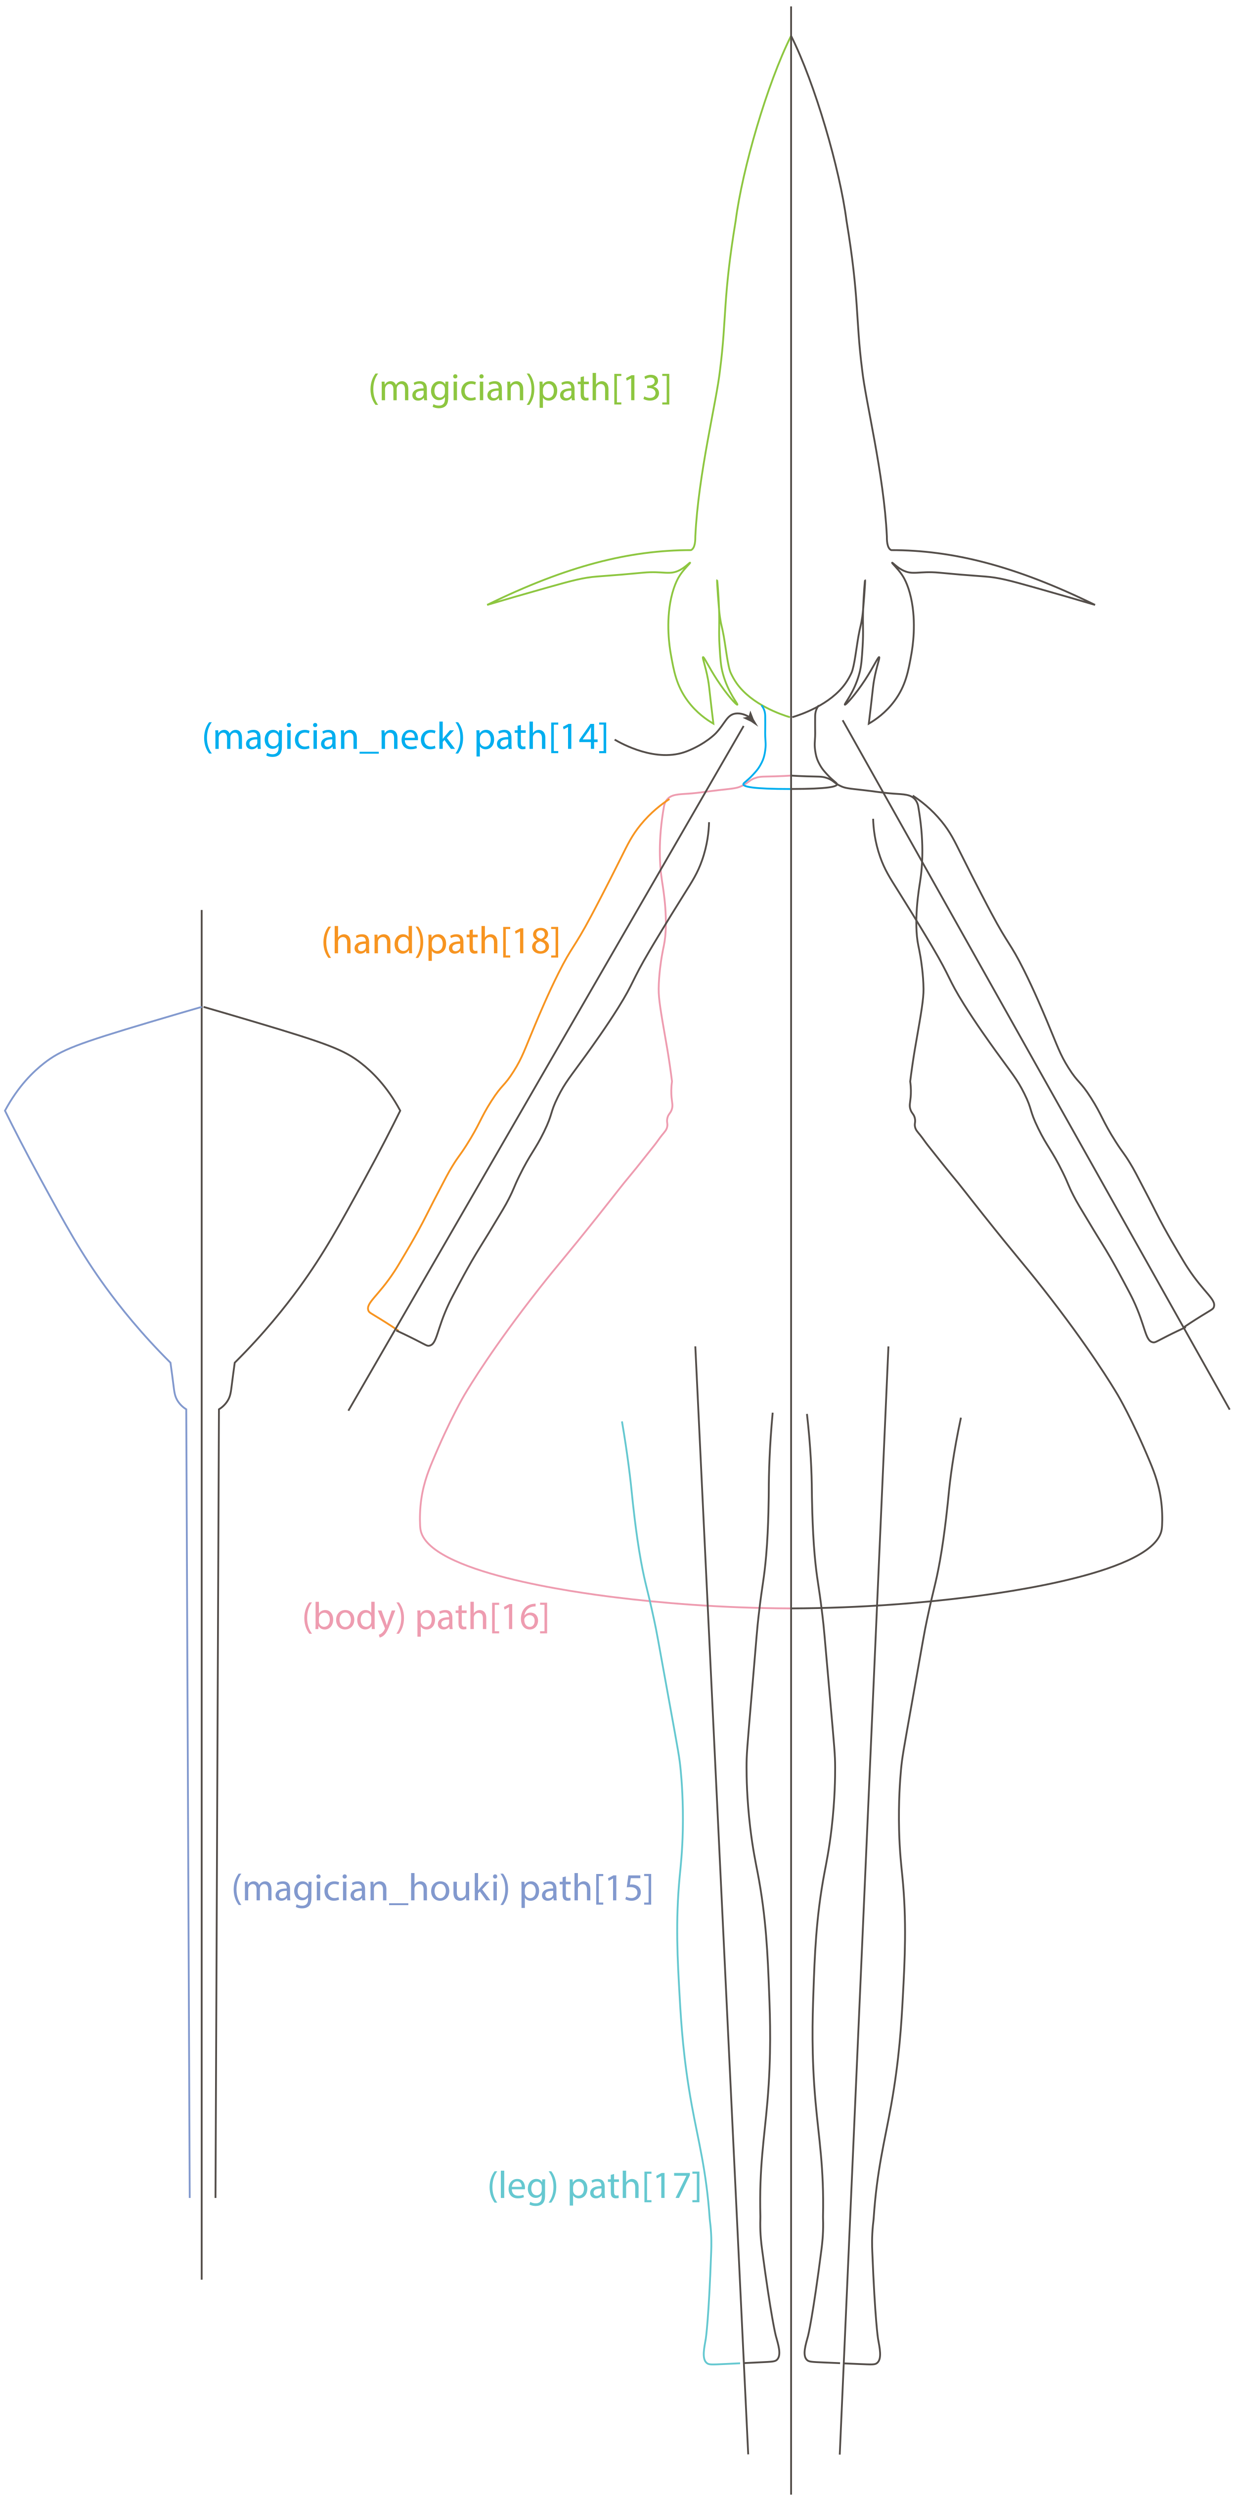 <?xml version="1.0" encoding="utf-8"?>
<!-- Generator: Adobe Illustrator 25.2.0, SVG Export Plug-In . SVG Version: 6.00 Build 0)  -->
<svg version="1.2" baseProfile="tiny" id="Layer_1" xmlns="http://www.w3.org/2000/svg" xmlns:xlink="http://www.w3.org/1999/xlink"
	 x="0px" y="0px" viewBox="0 0 675 1365" overflow="visible" xml:space="preserve">
<path fill="none" stroke="#EE9CB0" stroke-miterlimit="10" d="M431.71,423.53c-1.76,0.11-4.62,0.27-8.17,0.38
	c-6.7,0.21-8.06-0.01-10.6,0.77c-3.92,1.2-3.97,2.71-8.07,4.59c-2.36,1.08-3.84,1.26-12.22,2.17c-5.45,0.59-10.87,1.53-16.34,1.91
	c-5.84,0.41-9.63,0.36-12,3.2c-1.04,1.25-1.47,2.63-1.66,3.56c-3.32,18.64-2.48,32.37-1.02,41.62c0.57,3.57,3.63,21.7,0.89,34.76
	c-0.17,0.79-0.64,2.93-1.15,5.97c-0.28,1.67-1.58,9.69-1.66,17.62c-0.05,5.4,1.24,12.84,3.83,27.7c0.5,2.88,1.27,7.13,2.17,13.28
	c0.59,4.02,1.01,7.31,1.28,9.45c-0.52,3.62-0.43,6.53-0.26,8.55c0.29,3.26,0.86,4.56,0.13,6.77c-0.77,2.31-1.92,2.45-2.43,4.85
	c-0.48,2.29,0.42,2.86-0.15,4.95c-0.41,1.49-1.13,2.2-2.79,4.24c-1.48,1.82-2.74,3.8-4.21,5.62c-4.31,5.35-8.49,10.81-12.89,16.09
	c-5.78,6.93-6.86,8.58-17.49,21.96c-18.52,23.3-21.63,26.32-32.55,40.21c-24.98,31.79-37.81,53.07-40.72,57.96
	c0,0-7.82,13.11-17.62,36.64c-2.39,5.73-5.45,13.54-6.38,24.13c-0.46,5.27-0.33,10.47,0,12.64c3.63,23.6,85.93,34.57,106.09,37.06
	c24.1,2.98,56.9,5.93,96.32,6.09"/>
<path fill="none" stroke="#8DC640" stroke-miterlimit="10" d="M432.03,19.57c-13.05,26-26.65,72.88-30.25,100.89
	c-7.01,42.29-4.95,53.13-8.51,81.14c-1.92,17.81-11.93,57.11-13.54,91.28c0,1.51,0.06,6.41-2.36,7.51
	c-33.42,0.01-67.42,8.42-111.33,29.92c8.54-2.52,19.83-5.8,33.38-9.62c13.45-3.79,19.14-5.29,26.57-5.88
	c1.86-0.15,6.25-0.48,13.56-1.05c0,0,0,0,0.01,0c6.31-0.58,10.52-0.95,11.57-1.05c11.24-1.05,14.55,1.62,20.31-1.52
	c3.09-1.68,5.23-4.13,5.42-3.92c0.22,0.24-2.86,2.92-5.35,6.55c-0.7,1.02-3.25,4.88-4.97,12.66c-3.02,13.63-0.83,27.11-0.23,30.51
	c1.66,9.36,3.09,17.44,9.27,25.77c4.78,6.45,10.36,10.28,14.01,12.39c-0.26-2.08-0.66-5.38-1.13-9.45
	c-1.22-10.49-1.22-11.48-1.81-14.69c-1.43-7.76-3.26-11.96-2.71-12.2c0.56-0.24,3.12,5.45,7.68,12.43
	c5.21,7.97,10.58,13.9,11.07,13.56c0.5-0.35-5.07-6.46-7.91-16.95c-1.16-4.28-1.38-7.83-1.81-14.92
	c-0.55-8.98,0.08-10.64-0.31-21.06c-0.27-7.31-0.91-15.11-1.04-15.1c-0.19,0.01,0.89,15.81,1.52,19.97
	c0.83,5.53,0.95,4.28,2.08,10.49c1.13,6.23,2.25,16.85,3.89,20.31c0.8,1.69,1.78,3.58,3.22,5.62c8.32,11.71,24.5,17.12,29.05,18.47"
	/>
<path fill="none" stroke="#00AEEF" stroke-miterlimit="10" d="M415.87,385.14c0.4,0.5,0.94,1.28,1.36,2.32
	c0.67,1.66,0.67,3.07,0.67,4.45c0,0.92,0.04,4.84,0,6.15c-0.19,6.59,0.61,7.24,0,11.71c-0.34,2.51-0.83,4.02-1.19,4.96
	c-0.18,0.48-0.94,2.43-2.52,4.74c-0.44,0.64-1.1,1.54-3.04,3.63c-3.35,3.61-5.27,4.39-5.19,5.19c0.13,1.28,5.07,2.54,25.78,2.55"/>
<path fill="none" stroke="#544E4A" stroke-miterlimit="10" d="M447.19,385.14c-0.4,0.5-0.94,1.28-1.36,2.32
	c-0.67,1.66-0.67,3.07-0.67,4.45c0,0.92-0.04,4.84,0,6.15c0.19,6.59-0.61,7.24,0,11.71c0.34,2.51,0.83,4.02,1.19,4.96
	c0.18,0.48,0.94,2.43,2.52,4.74c0.44,0.64,1.1,1.54,3.04,3.63c3.33,3.59,5.27,4.38,5.19,5.19c-0.13,1.26-4.86,2.51-24.83,2.53"/>
<path fill="none" stroke="#544E4A" stroke-miterlimit="10" d="M432.35,423.53c1.76,0.11,4.62,0.27,8.17,0.38
	c6.7,0.21,8.06-0.01,10.6,0.77c3.92,1.2,3.97,2.71,8.07,4.59c2.36,1.08,3.84,1.26,12.22,2.17c5.45,0.59,10.87,1.53,16.34,1.91
	c5.84,0.41,9.63,0.36,12,3.2c1.04,1.25,1.47,2.63,1.66,3.56c3.32,18.64,2.48,32.37,1.02,41.62c-0.57,3.57-3.63,21.7-0.89,34.76
	c0.17,0.79,0.64,2.93,1.15,5.97c0.28,1.67,1.58,9.69,1.66,17.62c0.05,5.4-1.24,12.84-3.83,27.7c-0.5,2.88-1.27,7.13-2.17,13.28
	c-0.59,4.02-1.01,7.31-1.28,9.45c0.52,3.62,0.43,6.53,0.26,8.55c-0.29,3.26-0.86,4.56-0.13,6.77c0.77,2.31,1.92,2.45,2.43,4.85
	c0.48,2.29-0.42,2.86,0.15,4.95c0.41,1.49,1.13,2.2,2.79,4.24c1.48,1.82,2.74,3.8,4.21,5.62c4.31,5.35,8.49,10.81,12.89,16.09
	c5.78,6.93,6.86,8.58,17.49,21.96c18.52,23.3,21.63,26.32,32.55,40.21c24.98,31.79,37.81,53.07,40.72,57.96
	c0,0,7.82,13.11,17.62,36.64c2.39,5.73,5.45,13.54,6.38,24.13c0.46,5.27,0.33,10.47,0,12.64c-3.63,23.6-85.93,34.57-106.09,37.06
	c-24.1,2.98-56.9,5.93-96.32,6.09"/>
<path fill="none" stroke="#544E4A" stroke-miterlimit="10" d="M432.03,19.57c13.05,26,26.65,72.88,30.25,100.89
	c7.01,42.29,4.95,53.13,8.51,81.14c1.92,17.81,11.93,57.11,13.54,91.28c0,1.51-0.06,6.41,2.36,7.51
	c33.42,0.01,67.42,8.42,111.33,29.92c-8.54-2.52-19.83-5.8-33.38-9.62c-13.45-3.79-19.14-5.29-26.57-5.88
	c-1.86-0.15-6.25-0.48-13.56-1.05c0,0,0,0-0.01,0c-6.31-0.58-10.52-0.95-11.57-1.05c-11.24-1.05-14.55,1.62-20.31-1.52
	c-3.09-1.68-5.23-4.13-5.42-3.92c-0.22,0.24,2.86,2.92,5.35,6.55c0.7,1.02,3.25,4.88,4.97,12.66c3.02,13.63,0.83,27.11,0.23,30.51
	c-1.66,9.36-3.09,17.44-9.27,25.77c-4.78,6.45-10.36,10.28-14.01,12.39c0.26-2.08,0.66-5.38,1.13-9.45
	c1.22-10.49,1.22-11.48,1.81-14.69c1.43-7.76,3.26-11.96,2.71-12.2c-0.56-0.24-3.12,5.45-7.68,12.43
	c-5.21,7.97-10.58,13.9-11.07,13.56c-0.5-0.35,5.07-6.46,7.91-16.95c1.16-4.28,1.37-7.83,1.81-14.92
	c0.55-8.98-0.08-10.64,0.31-21.06c0.27-7.31,0.91-15.11,1.04-15.1c0.19,0.01-0.89,15.81-1.52,19.97c-0.83,5.53-0.95,4.28-2.08,10.49
	c-1.13,6.23-2.25,16.85-3.89,20.31c-0.8,1.69-1.78,3.58-3.22,5.62c-8.32,11.71-24.5,17.12-29.05,18.47"/>
<line fill="none" stroke="#544E4A" stroke-miterlimit="10" x1="432.03" y1="3.5" x2="432.03" y2="1362.2"/>
<line fill="none" stroke="#544E4A" stroke-miterlimit="10" x1="110.14" y1="1244.82" x2="110.14" y2="496.89"/>
<line fill="none" stroke="#544E4A" stroke-miterlimit="10" x1="379.72" y1="735.17" x2="408.61" y2="1340.2"/>
<path fill="none" stroke="#F79420" stroke-miterlimit="10" d="M365.6,436.3c-4.22,2.75-10.17,7.25-15.77,14.11
	c-4.68,5.73-6.94,10.44-10.7,18c-8.12,16.32-14.75,28.87-16.33,31.83c-9.63,18.09-10.38,16.29-17.85,31.22
	c-5.53,11.05-10.34,22.45-12.81,28.33c-5.67,13.46-6.85,17.62-11.6,25.16c-5.39,8.56-6.11,6.76-12.27,16.39
	c-6.01,9.4-6.2,12.48-13.55,24.01c-4.04,6.33-4.14,5.65-7.77,11.58c-2.27,3.71-3.18,5.53-10.22,19.05
	c-2.73,5.25-4.91,9.86-8.17,15.81c-3.06,5.59-5.86,10.34-7.33,12.82c-2.94,4.98-4.41,7.47-5.86,9.67
	c-8.86,13.52-15.71,17.22-14.19,21.35c0.42,1.14,1.09,1.26,6.89,4.85c4.11,2.54,7.41,4.73,9.62,6.22"/>
<path fill="none" stroke="#544E4A" stroke-miterlimit="10" d="M387.23,448.95c-0.15,5.04-0.89,12.46-3.83,20.82
	c-2.45,6.97-5.29,11.36-9.79,18.51c-9.7,15.44-16.96,27.63-18.66,30.52c-10.42,17.64-8.5,17.35-17.35,31.5
	c-6.55,10.48-13.78,20.52-17.5,25.7c-8.53,11.85-11.47,15.02-15.43,23.01c-4.5,9.06-2.58,8.74-7.6,19.02
	c-4.89,10.03-7.42,11.79-13.44,24.07c-3.3,6.75-2.67,6.47-5.84,12.66c-1.98,3.87-3.06,5.59-10.94,18.65
	c-3.06,5.07-5.85,9.33-9.24,15.21c-3.18,5.53-5.77,10.39-7.13,12.94c-2.72,5.11-4.08,7.66-5.21,10.04
	c-6.93,14.61-6.51,22.38-10.83,23.23c-1.19,0.23-1.65-0.27-7.73-3.36c-4.31-2.18-7.9-3.86-10.32-4.97"/>
<line fill="none" stroke="#544E4A" stroke-miterlimit="10" x1="406.12" y1="396.42" x2="190.25" y2="770.32"/>
<path fill="none" stroke="#544E4A" stroke-miterlimit="10" d="M498.46,434.44c4.22,2.75,10.17,7.25,15.77,14.11
	c4.68,5.73,6.94,10.44,10.7,18c8.12,16.32,14.75,28.87,16.33,31.83c9.63,18.09,10.38,16.29,17.85,31.22
	c5.53,11.05,10.34,22.45,12.81,28.33c5.67,13.46,6.85,17.62,11.6,25.16c5.39,8.56,6.11,6.76,12.27,16.39
	c6.01,9.4,6.2,12.48,13.55,24.01c4.04,6.33,4.14,5.65,7.77,11.58c2.27,3.71,3.18,5.53,10.22,19.05c2.73,5.25,4.91,9.86,8.17,15.81
	c3.06,5.59,5.86,10.34,7.33,12.82c2.94,4.98,4.41,7.47,5.86,9.67c8.86,13.52,15.71,17.22,14.19,21.35
	c-0.42,1.14-1.09,1.26-6.89,4.85c-4.11,2.54-7.41,4.73-9.62,6.22"/>
<path fill="none" stroke="#544E4A" stroke-miterlimit="10" d="M476.83,447.09c0.15,5.04,0.89,12.46,3.83,20.82
	c2.45,6.97,5.29,11.36,9.79,18.51c9.7,15.44,16.96,27.63,18.66,30.52c10.42,17.64,8.5,17.35,17.35,31.5
	c6.55,10.48,13.78,20.52,17.5,25.7c8.53,11.85,11.47,15.02,15.43,23.01c4.5,9.06,2.58,8.74,7.6,19.02
	c4.89,10.03,7.42,11.79,13.44,24.07c3.3,6.75,2.67,6.47,5.84,12.66c1.98,3.87,3.06,5.59,10.94,18.65c3.06,5.07,5.85,9.33,9.24,15.21
	c3.18,5.53,5.77,10.39,7.13,12.94c2.72,5.11,4.08,7.66,5.21,10.04c6.93,14.61,6.51,22.38,10.83,23.23c1.19,0.23,1.65-0.27,7.73-3.36
	c4.31-2.18,7.9-3.86,10.32-4.97"/>
<line fill="none" stroke="#544E4A" stroke-miterlimit="10" x1="460.19" y1="393.28" x2="671.56" y2="769.73"/>
<path fill="none" stroke="#544E4A" stroke-miterlimit="10" d="M111.14,549.81c7.27,2.1,16.75,4.87,27.83,8.17
	c40.23,11.98,49.04,15.35,58.28,22.6c5.71,4.47,14.05,12.37,21.32,25.91c-4.57,9.23-11.16,22.21-19.53,37.53
	c-13.51,24.74-22.16,40.57-35.49,58.91c-7.85,10.79-19.4,25.32-35.36,41.18c-0.72,5.12-1.23,9.06-1.53,11.49
	c-0.57,4.57-0.8,6.77-2.34,9.27c-1.46,2.37-3.38,3.84-4.75,4.7c-0.63,143.54-1.26,287.08-1.89,430.62"/>
<path fill="none" stroke="#8299CE" stroke-miterlimit="10" d="M103.61,1200.19c-0.63-143.54-1.26-287.08-1.89-430.62
	c-1.37-0.86-3.29-2.33-4.75-4.7c-1.54-2.5-1.77-4.71-2.34-9.27c-0.3-2.43-0.81-6.37-1.53-11.49
	c-15.96-15.86-27.51-30.39-35.36-41.18c-13.33-18.34-21.98-34.16-35.49-58.91c-8.37-15.32-14.96-28.3-19.53-37.53
	c7.27-13.55,15.61-21.44,21.32-25.91c9.24-7.25,18.05-10.61,58.28-22.6c11.08-3.3,20.55-6.07,27.83-8.17"/>
<path fill="none" stroke="#65C8D0" stroke-miterlimit="10" d="M339.67,776.15c3.06,18.01,4.7,31.97,5.64,41.64
	c0,0,1.9,19.34,4.75,34.76c2.49,13.49,3.39,14.4,7.19,32.14c1.53,7.13,1.64,8.19,8.1,43.76c5.19,28.57,5.73,31.25,6.39,38.25
	c0.47,4.93,1.49,17.11,1.14,32.86c-0.26,11.69-1.18,19.82-1.67,24.86c-2.38,24.85-1.19,45.77-0.02,66.24
	c0.79,13.83,1.99,33.66,6.61,58.99c3.64,19.98,7.91,35.09,9.8,61.99c0.06,0.88,0.22,1.84,0.39,3.46c0.65,6.38,0.51,11.44,0.41,14.17
	c-1.34,37.41-2.95,47.75-2.95,47.75c-0.8,4.76-2.36,11.12,0.64,13.39c1.15,0.87,2.47,0.8,9.83,0.45c3.87-0.19,7.02-0.34,8.27-0.4"/>
<path fill="none" stroke="#544E4A" stroke-miterlimit="10" d="M421.97,771.39c-1.72,18.72-2.11,33.02-2.13,42.85
	c0,0-0.05,19.43-1.42,35.06c-1.2,13.66-2,14.66-4.1,32.68c-0.84,7.24-0.86,8.31-3.9,44.33c-2.44,28.93-2.72,31.65-2.72,38.68
	c0,4.95,0.15,17.18,1.99,32.82c1.37,11.62,3.07,19.62,4.03,24.59c4.74,24.51,5.54,45.45,6.33,65.94
	c0.53,13.84,1.23,33.69-0.96,59.35c-1.72,20.24-4.53,35.68-3.84,62.64c0.02,0.88-0.05,1.85-0.06,3.48
	c-0.04,6.42,0.58,11.43,0.94,14.14c4.9,37.11,7.49,47.25,7.49,47.25c1.25,4.66,3.41,10.84,0.64,13.39
	c-1.07,0.98-2.38,1.03-9.75,1.38c-4.08,0.19-7.24,0.35-8.27,0.4"/>
<line fill="none" stroke="#544E4A" stroke-miterlimit="10" x1="485.19" y1="735.21" x2="458.6" y2="1340.34"/>
<path fill="none" stroke="#544E4A" stroke-miterlimit="10" d="M440.69,772.07c2.09,18.38,2.61,32.52,2.68,42.27
	c0,0,0.16,19.81,1.55,35.05c1.25,13.66,2.06,14.65,4.22,32.67c0.87,7.24,0.89,8.31,4.07,44.31c2.55,28.92,2.84,31.64,2.87,38.67
	c0.02,4.95-0.08,17.18-1.87,32.83c-1.33,11.62-2.99,19.63-3.93,24.6c-4.65,24.53-5.37,45.47-6.08,65.96
	c-0.48,13.85-1.1,33.7,1.18,59.35c1.8,20.23,4.66,35.66,4.08,62.62c-0.02,0.88,0.06,1.85,0.07,3.48c0.06,6.42-0.54,11.44-0.88,14.15
	c-4.76,37.13-7.31,47.28-7.31,47.28c-1.24,4.66-3.36,10.86-0.59,13.39c1.07,0.98,2.38,1.03,9.75,1.35c3.88,0.17,7.03,0.31,8.28,0.36
	"/>
<path fill="none" stroke="#544E4A" stroke-miterlimit="10" d="M524.78,774.11c-4.09,19.09-5.94,33.57-6.87,43.5
	c0,0-1.82,19.32-4.62,34.78c-2.44,13.5-3.33,14.41-7.07,32.17c-1.5,7.14-1.61,8.2-7.94,43.79c-5.08,28.59-5.61,31.27-6.25,38.27
	c-0.45,4.93-1.42,17.12-1.02,32.87c0.3,11.69,1.26,19.82,1.76,24.85c2.48,24.84,1.36,45.77,0.27,66.24
	c-0.74,13.83-1.86,33.66-6.38,59.02c-3.57,19.99-7.77,35.12-9.56,62.02c-0.06,0.88-0.22,1.84-0.38,3.46
	c-0.63,6.39-0.47,11.44-0.36,14.17c1.48,37.4,3.13,47.74,3.13,47.74c0.82,4.75,2.4,11.11-0.59,13.39c-1.15,0.88-2.46,0.81-9.83,0.49
	c-4.03-0.18-7.18-0.32-8.28-0.36"/>
<g>
	<path fill="#8DC640" d="M206.52,203.97c-1.53,2.06-2.65,4.79-2.65,8.59c0,3.74,1.15,6.42,2.65,8.52h-1.45
		c-1.32-1.74-2.75-4.43-2.75-8.52c0.02-4.14,1.43-6.82,2.75-8.59H206.52z"/>
	<path fill="#8DC640" d="M208.48,211.13c0-1.05-0.02-1.91-0.08-2.75h1.62l0.08,1.64h0.06c0.57-0.97,1.51-1.87,3.19-1.87
		c1.39,0,2.44,0.84,2.88,2.04h0.04c0.31-0.57,0.71-1.01,1.13-1.32c0.61-0.46,1.28-0.71,2.25-0.71c1.34,0,3.34,0.88,3.34,4.41v5.98
		h-1.81v-5.75c0-1.95-0.71-3.13-2.2-3.13c-1.05,0-1.87,0.78-2.18,1.68c-0.08,0.25-0.15,0.59-0.15,0.92v6.28h-1.81v-6.09
		c0-1.62-0.71-2.79-2.12-2.79c-1.15,0-1.99,0.92-2.29,1.85c-0.1,0.27-0.15,0.59-0.15,0.9v6.13h-1.81V211.13z"/>
	<path fill="#8DC640" d="M231.62,218.54l-0.15-1.28h-0.06c-0.57,0.8-1.66,1.51-3.11,1.51c-2.06,0-3.11-1.45-3.11-2.92
		c0-2.46,2.18-3.8,6.11-3.78v-0.21c0-0.84-0.23-2.35-2.31-2.35c-0.95,0-1.93,0.29-2.65,0.76l-0.42-1.22c0.84-0.55,2.06-0.9,3.34-0.9
		c3.11,0,3.86,2.12,3.86,4.16v3.8c0,0.88,0.04,1.74,0.17,2.44H231.62z M231.34,213.35c-2.02-0.04-4.3,0.31-4.3,2.29
		c0,1.2,0.8,1.76,1.74,1.76c1.32,0,2.16-0.84,2.46-1.7c0.06-0.19,0.11-0.4,0.11-0.59V213.35z"/>
	<path fill="#8DC640" d="M244.87,208.38c-0.04,0.73-0.08,1.55-0.08,2.79v5.9c0,2.33-0.46,3.76-1.45,4.64
		c-0.99,0.92-2.41,1.22-3.7,1.22c-1.22,0-2.56-0.29-3.38-0.84l0.46-1.41c0.67,0.42,1.72,0.8,2.98,0.8c1.89,0,3.28-0.99,3.28-3.55
		v-1.13h-0.04c-0.57,0.94-1.66,1.7-3.23,1.7c-2.52,0-4.33-2.14-4.33-4.96c0-3.44,2.25-5.4,4.58-5.4c1.76,0,2.73,0.92,3.17,1.76h0.04
		l0.08-1.53H244.87z M242.96,212.39c0-0.31-0.02-0.59-0.11-0.84c-0.34-1.07-1.24-1.95-2.58-1.95c-1.76,0-3.02,1.49-3.02,3.84
		c0,1.99,1.01,3.65,3,3.65c1.13,0,2.16-0.71,2.56-1.89c0.1-0.31,0.15-0.67,0.15-0.99V212.39z"/>
	<path fill="#8DC640" d="M249.78,205.52c0.02,0.63-0.44,1.13-1.18,1.13c-0.65,0-1.11-0.5-1.11-1.13c0-0.65,0.48-1.15,1.16-1.15
		C249.34,204.37,249.78,204.87,249.78,205.52z M247.72,218.54v-10.16h1.85v10.16H247.72z"/>
	<path fill="#8DC640" d="M259.88,218.16c-0.48,0.25-1.55,0.59-2.92,0.59c-3.06,0-5.06-2.08-5.06-5.19c0-3.13,2.14-5.4,5.46-5.4
		c1.09,0,2.06,0.27,2.56,0.52l-0.42,1.43c-0.44-0.25-1.13-0.48-2.14-0.48c-2.33,0-3.59,1.72-3.59,3.84c0,2.35,1.51,3.8,3.53,3.8
		c1.05,0,1.74-0.27,2.27-0.5L259.88,218.16z"/>
	<path fill="#8DC640" d="M264.1,205.52c0.02,0.63-0.44,1.13-1.18,1.13c-0.65,0-1.11-0.5-1.11-1.13c0-0.65,0.48-1.15,1.16-1.15
		C263.66,204.37,264.1,204.87,264.1,205.52z M262.05,218.54v-10.16h1.85v10.16H262.05z"/>
	<path fill="#8DC640" d="M272.59,218.54l-0.15-1.28h-0.06c-0.57,0.8-1.66,1.51-3.11,1.51c-2.06,0-3.11-1.45-3.11-2.92
		c0-2.46,2.18-3.8,6.11-3.78v-0.21c0-0.84-0.23-2.35-2.31-2.35c-0.95,0-1.93,0.29-2.65,0.76l-0.42-1.22c0.84-0.55,2.06-0.9,3.34-0.9
		c3.11,0,3.86,2.12,3.86,4.16v3.8c0,0.88,0.04,1.74,0.17,2.44H272.59z M272.31,213.35c-2.02-0.04-4.3,0.31-4.3,2.29
		c0,1.2,0.8,1.76,1.74,1.76c1.32,0,2.16-0.84,2.46-1.7c0.06-0.19,0.11-0.4,0.11-0.59V213.35z"/>
	<path fill="#8DC640" d="M277.08,211.13c0-1.05-0.02-1.91-0.08-2.75h1.64l0.11,1.68h0.04c0.5-0.97,1.68-1.91,3.36-1.91
		c1.41,0,3.59,0.84,3.59,4.33v6.07h-1.85v-5.86c0-1.64-0.61-3-2.35-3c-1.22,0-2.16,0.86-2.48,1.89c-0.08,0.23-0.12,0.55-0.12,0.86
		v6.11h-1.85V211.13z"/>
	<path fill="#8DC640" d="M287.62,221.08c1.49-2.08,2.65-4.81,2.65-8.59c0-3.76-1.13-6.45-2.65-8.52h1.43
		c1.34,1.72,2.75,4.41,2.75,8.55c0,4.12-1.41,6.78-2.75,8.57H287.62z"/>
	<path fill="#8DC640" d="M294.7,211.69c0-1.3-0.04-2.35-0.08-3.32h1.66l0.08,1.74h0.04c0.76-1.24,1.95-1.97,3.61-1.97
		c2.46,0,4.3,2.08,4.3,5.17c0,3.65-2.22,5.46-4.62,5.46c-1.34,0-2.52-0.59-3.13-1.6h-0.04v5.52h-1.83V211.69z M296.53,214.4
		c0,0.27,0.04,0.52,0.08,0.76c0.34,1.28,1.45,2.16,2.77,2.16c1.95,0,3.09-1.6,3.09-3.93c0-2.04-1.07-3.78-3.02-3.78
		c-1.26,0-2.44,0.9-2.79,2.29c-0.06,0.23-0.13,0.5-0.13,0.76V214.4z"/>
	<path fill="#8DC640" d="M312.28,218.54l-0.15-1.28h-0.06c-0.57,0.8-1.66,1.51-3.11,1.51c-2.06,0-3.11-1.45-3.11-2.92
		c0-2.46,2.18-3.8,6.11-3.78v-0.21c0-0.84-0.23-2.35-2.31-2.35c-0.95,0-1.93,0.29-2.65,0.76l-0.42-1.22c0.84-0.55,2.06-0.9,3.34-0.9
		c3.11,0,3.86,2.12,3.86,4.16v3.8c0,0.88,0.04,1.74,0.17,2.44H312.28z M312,213.35c-2.02-0.04-4.3,0.31-4.3,2.29
		c0,1.2,0.8,1.76,1.74,1.76c1.32,0,2.16-0.84,2.46-1.7c0.06-0.19,0.11-0.4,0.11-0.59V213.35z"/>
	<path fill="#8DC640" d="M318.91,205.46v2.92h2.65v1.41h-2.65v5.48c0,1.26,0.36,1.97,1.39,1.97c0.48,0,0.84-0.06,1.07-0.13
		l0.08,1.39c-0.36,0.15-0.92,0.25-1.64,0.25c-0.86,0-1.55-0.27-2-0.78c-0.52-0.55-0.71-1.45-0.71-2.65v-5.54h-1.58v-1.41h1.58v-2.44
		L318.91,205.46z"/>
	<path fill="#8DC640" d="M323.64,203.63h1.85v6.34h0.04c0.29-0.52,0.76-0.99,1.32-1.3c0.55-0.31,1.2-0.52,1.89-0.52
		c1.37,0,3.55,0.84,3.55,4.35v6.05h-1.85v-5.84c0-1.64-0.61-3.02-2.35-3.02c-1.2,0-2.14,0.84-2.48,1.85
		c-0.1,0.25-0.12,0.52-0.12,0.88v6.13h-1.85V203.63z"/>
	<path fill="#8DC640" d="M335.48,220.89v-16.73h3.84v1.15h-2.41v14.42h2.41v1.15H335.48z"/>
	<path fill="#8DC640" d="M344.68,206.61h-0.04l-2.37,1.28l-0.36-1.41l2.98-1.6h1.58v13.65h-1.79V206.61z"/>
	<path fill="#8DC640" d="M351.88,216.42c0.53,0.34,1.74,0.86,3.02,0.86c2.37,0,3.11-1.51,3.09-2.65c-0.02-1.91-1.74-2.73-3.53-2.73
		h-1.03v-1.39h1.03c1.34,0,3.04-0.69,3.04-2.31c0-1.09-0.69-2.06-2.39-2.06c-1.09,0-2.14,0.48-2.73,0.9l-0.48-1.34
		c0.71-0.52,2.1-1.05,3.57-1.05c2.69,0,3.91,1.6,3.91,3.25c0,1.41-0.84,2.6-2.52,3.21v0.04c1.68,0.34,3.04,1.6,3.04,3.51
		c0,2.18-1.7,4.09-4.98,4.09c-1.53,0-2.88-0.48-3.55-0.92L351.88,216.42z"/>
	<path fill="#8DC640" d="M365.51,204.14v16.75h-3.84v-1.15h2.42v-14.45h-2.42v-1.15H365.51z"/>
</g>
<g>
	<path fill="#F79420" d="M180.83,505.96c-1.53,2.06-2.65,4.79-2.65,8.59c0,3.74,1.15,6.42,2.65,8.52h-1.45
		c-1.32-1.74-2.75-4.43-2.75-8.52c0.02-4.14,1.43-6.82,2.75-8.59H180.83z"/>
	<path fill="#F79420" d="M182.78,505.63h1.85v6.34h0.04c0.29-0.52,0.76-0.99,1.32-1.3c0.55-0.31,1.2-0.52,1.89-0.52
		c1.36,0,3.55,0.84,3.55,4.35v6.05h-1.85v-5.84c0-1.64-0.61-3.02-2.35-3.02c-1.2,0-2.14,0.84-2.48,1.85
		c-0.1,0.25-0.13,0.52-0.13,0.88v6.13h-1.85V505.63z"/>
	<path fill="#F79420" d="M200.06,520.53l-0.15-1.28h-0.06c-0.57,0.8-1.66,1.51-3.11,1.51c-2.06,0-3.11-1.45-3.11-2.92
		c0-2.46,2.18-3.8,6.11-3.78v-0.21c0-0.84-0.23-2.35-2.31-2.35c-0.94,0-1.93,0.29-2.65,0.76l-0.42-1.22c0.84-0.55,2.06-0.9,3.34-0.9
		c3.11,0,3.86,2.12,3.86,4.16v3.8c0,0.88,0.04,1.74,0.17,2.44H200.06z M199.79,515.35c-2.02-0.04-4.3,0.31-4.3,2.29
		c0,1.2,0.8,1.76,1.74,1.76c1.32,0,2.16-0.84,2.46-1.7c0.06-0.19,0.1-0.4,0.1-0.59V515.35z"/>
	<path fill="#F79420" d="M204.56,513.12c0-1.05-0.02-1.91-0.08-2.75h1.64l0.1,1.68h0.04c0.5-0.97,1.68-1.91,3.36-1.91
		c1.41,0,3.59,0.84,3.59,4.33v6.07h-1.85v-5.86c0-1.64-0.61-3-2.35-3c-1.22,0-2.16,0.86-2.48,1.89c-0.08,0.23-0.13,0.55-0.13,0.86
		v6.11h-1.85V513.12z"/>
	<path fill="#F79420" d="M224.99,505.63v12.28c0,0.9,0.02,1.93,0.08,2.62h-1.66l-0.08-1.76h-0.04c-0.57,1.13-1.81,1.99-3.46,1.99
		c-2.46,0-4.35-2.08-4.35-5.17c-0.02-3.38,2.08-5.46,4.56-5.46c1.55,0,2.6,0.73,3.07,1.55h0.04v-6.07H224.99z M223.14,514.51
		c0-0.23-0.02-0.55-0.08-0.78c-0.27-1.18-1.28-2.14-2.67-2.14c-1.91,0-3.04,1.68-3.04,3.93c0,2.06,1.01,3.76,3,3.76
		c1.24,0,2.37-0.82,2.71-2.2c0.06-0.25,0.08-0.5,0.08-0.8V514.51z"/>
	<path fill="#F79420" d="M226.94,523.07c1.49-2.08,2.65-4.81,2.65-8.59c0-3.76-1.13-6.45-2.65-8.52h1.43
		c1.34,1.72,2.75,4.41,2.75,8.55c0,4.12-1.41,6.78-2.75,8.57H226.94z"/>
	<path fill="#F79420" d="M234.02,513.69c0-1.3-0.04-2.35-0.08-3.32h1.66l0.08,1.74h0.04c0.76-1.24,1.95-1.97,3.61-1.97
		c2.46,0,4.3,2.08,4.3,5.17c0,3.65-2.22,5.46-4.62,5.46c-1.34,0-2.52-0.59-3.13-1.6h-0.04v5.52h-1.83V513.69z M235.85,516.4
		c0,0.27,0.04,0.52,0.08,0.76c0.34,1.28,1.45,2.16,2.77,2.16c1.95,0,3.09-1.6,3.09-3.93c0-2.04-1.07-3.78-3.02-3.78
		c-1.26,0-2.44,0.9-2.79,2.29c-0.06,0.23-0.13,0.5-0.13,0.76V516.4z"/>
	<path fill="#F79420" d="M251.59,520.53l-0.15-1.28h-0.06c-0.57,0.8-1.66,1.51-3.11,1.51c-2.06,0-3.11-1.45-3.11-2.92
		c0-2.46,2.18-3.8,6.11-3.78v-0.21c0-0.84-0.23-2.35-2.31-2.35c-0.94,0-1.93,0.29-2.65,0.76l-0.42-1.22c0.84-0.55,2.06-0.9,3.34-0.9
		c3.11,0,3.86,2.12,3.86,4.16v3.8c0,0.88,0.04,1.74,0.17,2.44H251.59z M251.32,515.35c-2.02-0.04-4.3,0.31-4.3,2.29
		c0,1.2,0.8,1.76,1.74,1.76c1.32,0,2.16-0.84,2.46-1.7c0.06-0.19,0.1-0.4,0.1-0.59V515.35z"/>
	<path fill="#F79420" d="M258.23,507.45v2.92h2.65v1.41h-2.65v5.48c0,1.26,0.36,1.97,1.39,1.97c0.48,0,0.84-0.06,1.07-0.13
		l0.08,1.39c-0.36,0.15-0.92,0.25-1.64,0.25c-0.86,0-1.55-0.27-2-0.78c-0.52-0.55-0.71-1.45-0.71-2.65v-5.54h-1.58v-1.41h1.58v-2.44
		L258.23,507.45z"/>
	<path fill="#F79420" d="M262.96,505.63h1.85v6.34h0.04c0.29-0.52,0.76-0.99,1.32-1.3c0.55-0.31,1.2-0.52,1.89-0.52
		c1.37,0,3.55,0.84,3.55,4.35v6.05h-1.85v-5.84c0-1.64-0.61-3.02-2.35-3.02c-1.2,0-2.14,0.84-2.48,1.85
		c-0.1,0.25-0.12,0.52-0.12,0.88v6.13h-1.85V505.63z"/>
	<path fill="#F79420" d="M274.8,522.88v-16.73h3.84v1.15h-2.42v14.42h2.42v1.15H274.8z"/>
	<path fill="#F79420" d="M284,508.61h-0.04l-2.37,1.28l-0.36-1.41l2.98-1.6h1.57v13.65H284V508.61z"/>
	<path fill="#F79420" d="M290.59,517.07c0-1.72,1.03-2.94,2.71-3.65l-0.02-0.06c-1.51-0.71-2.16-1.89-2.16-3.07
		c0-2.16,1.83-3.63,4.22-3.63c2.64,0,3.97,1.66,3.97,3.36c0,1.15-0.57,2.39-2.25,3.19v0.06c1.7,0.67,2.75,1.87,2.75,3.53
		c0,2.37-2.04,3.97-4.64,3.97C292.32,520.76,290.59,519.06,290.59,517.07z M297.94,516.98c0-1.66-1.16-2.46-3-2.98
		c-1.6,0.46-2.46,1.51-2.46,2.81c-0.06,1.39,0.99,2.6,2.73,2.6C296.87,519.42,297.94,518.39,297.94,516.98z M292.86,510.16
		c0,1.36,1.03,2.1,2.6,2.52c1.18-0.4,2.08-1.24,2.08-2.48c0-1.09-0.65-2.23-2.31-2.23C293.7,507.98,292.86,508.99,292.86,510.16z"/>
	<path fill="#F79420" d="M304.83,506.13v16.75h-3.84v-1.15h2.42v-14.45h-2.42v-1.15H304.83z"/>
</g>
<g>
	<path fill="#00AEEF" d="M115.68,394.36c-1.53,2.06-2.65,4.79-2.65,8.59c0,3.74,1.15,6.42,2.65,8.52h-1.45
		c-1.32-1.74-2.75-4.43-2.75-8.52c0.02-4.14,1.43-6.82,2.75-8.59H115.68z"/>
	<path fill="#00AEEF" d="M117.64,401.52c0-1.05-0.02-1.91-0.08-2.75h1.62l0.08,1.64h0.06c0.57-0.97,1.51-1.87,3.19-1.87
		c1.39,0,2.44,0.84,2.88,2.04h0.04c0.31-0.57,0.71-1.01,1.13-1.32c0.61-0.46,1.28-0.71,2.25-0.71c1.34,0,3.34,0.88,3.34,4.41v5.98
		h-1.81v-5.75c0-1.95-0.71-3.13-2.2-3.13c-1.05,0-1.87,0.78-2.18,1.68c-0.08,0.25-0.15,0.59-0.15,0.92v6.28H124v-6.09
		c0-1.62-0.71-2.79-2.12-2.79c-1.15,0-1.99,0.92-2.29,1.85c-0.1,0.27-0.15,0.59-0.15,0.9v6.13h-1.81V401.52z"/>
	<path fill="#00AEEF" d="M140.78,408.93l-0.15-1.28h-0.06c-0.57,0.8-1.66,1.51-3.11,1.51c-2.06,0-3.11-1.45-3.11-2.92
		c0-2.46,2.18-3.8,6.11-3.78v-0.21c0-0.84-0.23-2.35-2.31-2.35c-0.94,0-1.93,0.29-2.65,0.76l-0.42-1.22c0.84-0.55,2.06-0.9,3.34-0.9
		c3.11,0,3.86,2.12,3.86,4.16v3.8c0,0.88,0.04,1.74,0.17,2.44H140.78z M140.5,403.74c-2.02-0.04-4.3,0.31-4.3,2.29
		c0,1.2,0.8,1.76,1.74,1.76c1.32,0,2.16-0.84,2.46-1.7c0.06-0.19,0.1-0.4,0.1-0.59V403.74z"/>
	<path fill="#00AEEF" d="M154.03,398.77c-0.04,0.73-0.08,1.55-0.08,2.79v5.9c0,2.33-0.46,3.76-1.45,4.64
		c-0.99,0.92-2.42,1.22-3.7,1.22c-1.22,0-2.56-0.29-3.38-0.84l0.46-1.41c0.67,0.42,1.72,0.8,2.98,0.8c1.89,0,3.28-0.99,3.28-3.55
		v-1.13h-0.04c-0.57,0.94-1.66,1.7-3.23,1.7c-2.52,0-4.33-2.14-4.33-4.96c0-3.44,2.25-5.4,4.58-5.4c1.76,0,2.73,0.92,3.17,1.76h0.04
		l0.08-1.53H154.03z M152.12,402.78c0-0.31-0.02-0.59-0.11-0.84c-0.34-1.07-1.24-1.95-2.58-1.95c-1.76,0-3.02,1.49-3.02,3.84
		c0,1.99,1.01,3.65,3,3.65c1.13,0,2.16-0.71,2.56-1.89c0.1-0.31,0.15-0.67,0.15-0.99V402.78z"/>
	<path fill="#00AEEF" d="M158.94,395.91c0.02,0.63-0.44,1.13-1.18,1.13c-0.65,0-1.11-0.5-1.11-1.13c0-0.65,0.48-1.15,1.15-1.15
		C158.5,394.76,158.94,395.26,158.94,395.91z M156.88,408.93v-10.16h1.85v10.16H156.88z"/>
	<path fill="#00AEEF" d="M169.04,408.55c-0.48,0.25-1.55,0.59-2.92,0.59c-3.07,0-5.06-2.08-5.06-5.19c0-3.13,2.14-5.4,5.46-5.4
		c1.09,0,2.06,0.27,2.56,0.52l-0.42,1.43c-0.44-0.25-1.13-0.48-2.14-0.48c-2.33,0-3.59,1.72-3.59,3.84c0,2.35,1.51,3.8,3.53,3.8
		c1.05,0,1.74-0.27,2.27-0.5L169.04,408.55z"/>
	<path fill="#00AEEF" d="M173.26,395.91c0.02,0.63-0.44,1.13-1.18,1.13c-0.65,0-1.11-0.5-1.11-1.13c0-0.65,0.48-1.15,1.15-1.15
		C172.82,394.76,173.26,395.26,173.26,395.91z M171.21,408.93v-10.16h1.85v10.16H171.21z"/>
	<path fill="#00AEEF" d="M181.75,408.93l-0.15-1.28h-0.06c-0.57,0.8-1.66,1.51-3.11,1.51c-2.06,0-3.11-1.45-3.11-2.92
		c0-2.46,2.18-3.8,6.11-3.78v-0.21c0-0.84-0.23-2.35-2.31-2.35c-0.94,0-1.93,0.29-2.65,0.76l-0.42-1.22c0.84-0.55,2.06-0.9,3.34-0.9
		c3.11,0,3.86,2.12,3.86,4.16v3.8c0,0.88,0.04,1.74,0.17,2.44H181.75z M181.47,403.74c-2.02-0.04-4.3,0.31-4.3,2.29
		c0,1.2,0.8,1.76,1.74,1.76c1.32,0,2.16-0.84,2.46-1.7c0.06-0.19,0.1-0.4,0.1-0.59V403.74z"/>
	<path fill="#00AEEF" d="M186.24,401.52c0-1.05-0.02-1.91-0.08-2.75h1.64l0.1,1.68h0.04c0.5-0.97,1.68-1.91,3.36-1.91
		c1.41,0,3.59,0.84,3.59,4.33v6.07h-1.85v-5.86c0-1.64-0.61-3-2.35-3c-1.22,0-2.16,0.86-2.48,1.89c-0.08,0.23-0.13,0.55-0.13,0.86
		v6.11h-1.85V401.52z"/>
	<path fill="#00AEEF" d="M206.86,410.5v1.05h-10.5v-1.05H206.86z"/>
	<path fill="#00AEEF" d="M208.4,401.52c0-1.05-0.02-1.91-0.08-2.75h1.64l0.11,1.68h0.04c0.5-0.97,1.68-1.91,3.36-1.91
		c1.41,0,3.59,0.84,3.59,4.33v6.07h-1.85v-5.86c0-1.64-0.61-3-2.35-3c-1.22,0-2.16,0.86-2.48,1.89c-0.08,0.23-0.12,0.55-0.12,0.86
		v6.11h-1.85V401.52z"/>
	<path fill="#00AEEF" d="M221.08,404.18c0.04,2.5,1.64,3.53,3.49,3.53c1.32,0,2.12-0.23,2.81-0.52l0.31,1.32
		c-0.65,0.29-1.76,0.63-3.38,0.63c-3.13,0-5-2.06-5-5.12s1.81-5.48,4.77-5.48c3.32,0,4.2,2.92,4.2,4.79c0,0.38-0.04,0.67-0.06,0.86
		H221.08z M226.5,402.86c0.02-1.18-0.48-3-2.56-3c-1.87,0-2.69,1.72-2.83,3H226.5z"/>
	<path fill="#00AEEF" d="M237.82,408.55c-0.48,0.25-1.55,0.59-2.92,0.59c-3.06,0-5.06-2.08-5.06-5.19c0-3.13,2.14-5.4,5.46-5.4
		c1.09,0,2.06,0.27,2.56,0.52l-0.42,1.43c-0.44-0.25-1.13-0.48-2.14-0.48c-2.33,0-3.59,1.72-3.59,3.84c0,2.35,1.51,3.8,3.53,3.8
		c1.05,0,1.74-0.27,2.27-0.5L237.82,408.55z"/>
	<path fill="#00AEEF" d="M241.81,403.43h0.04c0.25-0.36,0.61-0.8,0.9-1.15l2.98-3.51h2.23l-3.93,4.18l4.47,5.98h-2.25l-3.51-4.87
		l-0.95,1.05v3.82h-1.83v-14.91h1.83V403.43z"/>
	<path fill="#00AEEF" d="M248.72,411.47c1.49-2.08,2.65-4.81,2.65-8.59c0-3.76-1.13-6.45-2.65-8.52h1.43
		c1.34,1.72,2.75,4.41,2.75,8.55c0,4.12-1.41,6.78-2.75,8.57H248.72z"/>
	<path fill="#00AEEF" d="M260.24,402.08c0-1.3-0.04-2.35-0.08-3.32h1.66l0.08,1.74h0.04c0.76-1.24,1.95-1.97,3.61-1.97
		c2.46,0,4.3,2.08,4.3,5.17c0,3.65-2.23,5.46-4.62,5.46c-1.34,0-2.52-0.59-3.13-1.6h-0.04v5.52h-1.83V402.08z M262.07,404.79
		c0,0.27,0.04,0.52,0.08,0.76c0.34,1.28,1.45,2.16,2.77,2.16c1.95,0,3.09-1.6,3.09-3.93c0-2.04-1.07-3.78-3.02-3.78
		c-1.26,0-2.44,0.9-2.79,2.29c-0.06,0.23-0.13,0.5-0.13,0.76V404.79z"/>
	<path fill="#00AEEF" d="M277.82,408.93l-0.15-1.28h-0.06c-0.57,0.8-1.66,1.51-3.11,1.51c-2.06,0-3.11-1.45-3.11-2.92
		c0-2.46,2.18-3.8,6.11-3.78v-0.21c0-0.84-0.23-2.35-2.31-2.35c-0.95,0-1.93,0.29-2.65,0.76l-0.42-1.22c0.84-0.55,2.06-0.9,3.34-0.9
		c3.11,0,3.86,2.12,3.86,4.16v3.8c0,0.88,0.04,1.74,0.17,2.44H277.82z M277.55,403.74c-2.02-0.04-4.3,0.31-4.3,2.29
		c0,1.2,0.8,1.76,1.74,1.76c1.32,0,2.16-0.84,2.46-1.7c0.06-0.19,0.11-0.4,0.11-0.59V403.74z"/>
	<path fill="#00AEEF" d="M284.46,395.85v2.92h2.64v1.41h-2.64v5.48c0,1.26,0.36,1.97,1.38,1.97c0.48,0,0.84-0.06,1.07-0.13
		l0.08,1.39c-0.36,0.15-0.92,0.25-1.64,0.25c-0.86,0-1.55-0.27-1.99-0.78c-0.53-0.55-0.71-1.45-0.71-2.65v-5.54h-1.57v-1.41h1.57
		v-2.44L284.46,395.85z"/>
	<path fill="#00AEEF" d="M289.18,394.02h1.85v6.34h0.04c0.29-0.52,0.76-0.99,1.32-1.3c0.55-0.31,1.2-0.52,1.89-0.52
		c1.36,0,3.55,0.84,3.55,4.35v6.05h-1.85v-5.84c0-1.64-0.61-3.02-2.35-3.02c-1.2,0-2.14,0.84-2.48,1.85
		c-0.11,0.25-0.13,0.52-0.13,0.88v6.13h-1.85V394.02z"/>
	<path fill="#00AEEF" d="M301.03,411.28v-16.73h3.84v1.15h-2.41v14.42h2.41v1.15H301.03z"/>
	<path fill="#00AEEF" d="M310.22,397h-0.04l-2.37,1.28l-0.36-1.41l2.98-1.6h1.58v13.65h-1.79V397z"/>
	<path fill="#00AEEF" d="M322.7,408.93v-3.72h-6.34v-1.22l6.09-8.71h2v8.48h1.91v1.45h-1.91v3.72H322.7z M322.7,403.76v-4.56
		c0-0.71,0.02-1.43,0.06-2.14h-0.06c-0.42,0.8-0.76,1.39-1.13,2.02l-3.34,4.64v0.04H322.7z"/>
	<path fill="#00AEEF" d="M331.06,394.53v16.75h-3.84v-1.15h2.41v-14.45h-2.41v-1.15H331.06z"/>
</g>
<g>
	<path fill="#8299CE" d="M131.81,1023.11c-1.53,2.06-2.65,4.79-2.65,8.59c0,3.74,1.15,6.42,2.65,8.52h-1.45
		c-1.32-1.74-2.75-4.43-2.75-8.52c0.02-4.14,1.43-6.82,2.75-8.59H131.81z"/>
	<path fill="#8299CE" d="M133.76,1030.27c0-1.05-0.02-1.91-0.08-2.75h1.62l0.08,1.64h0.06c0.57-0.97,1.51-1.87,3.19-1.87
		c1.39,0,2.44,0.84,2.88,2.04h0.04c0.31-0.57,0.71-1.01,1.13-1.32c0.61-0.46,1.28-0.71,2.25-0.71c1.34,0,3.34,0.88,3.34,4.41v5.98
		h-1.81v-5.75c0-1.95-0.71-3.13-2.2-3.13c-1.05,0-1.87,0.78-2.18,1.68c-0.08,0.25-0.15,0.59-0.15,0.92v6.28h-1.81v-6.09
		c0-1.62-0.71-2.79-2.12-2.79c-1.15,0-1.99,0.92-2.29,1.85c-0.1,0.27-0.15,0.59-0.15,0.9v6.13h-1.81V1030.27z"/>
	<path fill="#8299CE" d="M156.9,1037.68l-0.15-1.28h-0.06c-0.57,0.8-1.66,1.51-3.11,1.51c-2.06,0-3.11-1.45-3.11-2.92
		c0-2.46,2.18-3.8,6.11-3.78V1031c0-0.84-0.23-2.35-2.31-2.35c-0.94,0-1.93,0.29-2.65,0.76l-0.42-1.22c0.84-0.55,2.06-0.9,3.34-0.9
		c3.11,0,3.86,2.12,3.86,4.16v3.8c0,0.88,0.04,1.74,0.17,2.44H156.9z M156.63,1032.5c-2.02-0.04-4.3,0.32-4.3,2.29
		c0,1.2,0.8,1.76,1.74,1.76c1.32,0,2.16-0.84,2.46-1.7c0.06-0.19,0.1-0.4,0.1-0.59V1032.5z"/>
	<path fill="#8299CE" d="M170.15,1027.52c-0.04,0.74-0.08,1.55-0.08,2.79v5.9c0,2.33-0.46,3.76-1.45,4.64
		c-0.99,0.92-2.41,1.22-3.7,1.22c-1.22,0-2.56-0.29-3.38-0.84l0.46-1.41c0.67,0.42,1.72,0.8,2.98,0.8c1.89,0,3.28-0.99,3.28-3.55
		v-1.13h-0.04c-0.57,0.95-1.66,1.7-3.23,1.7c-2.52,0-4.33-2.14-4.33-4.96c0-3.44,2.25-5.4,4.58-5.4c1.76,0,2.73,0.92,3.17,1.76h0.04
		l0.08-1.53H170.15z M168.24,1031.53c0-0.32-0.02-0.59-0.1-0.84c-0.34-1.07-1.24-1.95-2.58-1.95c-1.76,0-3.02,1.49-3.02,3.84
		c0,2,1.01,3.65,3,3.65c1.13,0,2.16-0.71,2.56-1.89c0.1-0.31,0.15-0.67,0.15-0.99V1031.53z"/>
	<path fill="#8299CE" d="M175.07,1024.66c0.02,0.63-0.44,1.13-1.18,1.13c-0.65,0-1.11-0.5-1.11-1.13c0-0.65,0.48-1.16,1.15-1.16
		C174.63,1023.51,175.07,1024.01,175.07,1024.66z M173.01,1037.68v-10.16h1.85v10.16H173.01z"/>
	<path fill="#8299CE" d="M185.17,1037.3c-0.48,0.25-1.55,0.59-2.92,0.59c-3.07,0-5.06-2.08-5.06-5.19c0-3.13,2.14-5.4,5.46-5.4
		c1.09,0,2.06,0.27,2.56,0.53l-0.42,1.43c-0.44-0.25-1.13-0.48-2.14-0.48c-2.33,0-3.59,1.72-3.59,3.84c0,2.35,1.51,3.8,3.53,3.8
		c1.05,0,1.74-0.27,2.27-0.5L185.17,1037.3z"/>
	<path fill="#8299CE" d="M189.39,1024.66c0.02,0.63-0.44,1.13-1.18,1.13c-0.65,0-1.11-0.5-1.11-1.13c0-0.65,0.48-1.16,1.15-1.16
		C188.95,1023.51,189.39,1024.01,189.39,1024.66z M187.33,1037.68v-10.16h1.85v10.16H187.33z"/>
	<path fill="#8299CE" d="M197.87,1037.68l-0.15-1.28h-0.06c-0.57,0.8-1.66,1.51-3.11,1.51c-2.06,0-3.11-1.45-3.11-2.92
		c0-2.46,2.18-3.8,6.11-3.78V1031c0-0.84-0.23-2.35-2.31-2.35c-0.94,0-1.93,0.29-2.65,0.76l-0.42-1.22c0.84-0.55,2.06-0.9,3.34-0.9
		c3.11,0,3.86,2.12,3.86,4.16v3.8c0,0.88,0.04,1.74,0.17,2.44H197.87z M197.6,1032.5c-2.02-0.04-4.3,0.32-4.3,2.29
		c0,1.2,0.8,1.76,1.74,1.76c1.32,0,2.16-0.84,2.46-1.7c0.06-0.19,0.1-0.4,0.1-0.59V1032.5z"/>
	<path fill="#8299CE" d="M202.37,1030.27c0-1.05-0.02-1.91-0.08-2.75h1.64l0.1,1.68h0.04c0.5-0.97,1.68-1.91,3.36-1.91
		c1.41,0,3.59,0.84,3.59,4.33v6.07h-1.85v-5.86c0-1.64-0.61-3-2.35-3c-1.22,0-2.16,0.86-2.48,1.89c-0.08,0.23-0.13,0.55-0.13,0.86
		v6.11h-1.85V1030.27z"/>
	<path fill="#8299CE" d="M222.99,1039.26v1.05h-10.5v-1.05H222.99z"/>
	<path fill="#8299CE" d="M224.52,1022.77h1.85v6.34h0.04c0.29-0.52,0.76-0.99,1.32-1.3c0.55-0.31,1.2-0.53,1.89-0.53
		c1.36,0,3.55,0.84,3.55,4.35v6.05h-1.85v-5.84c0-1.64-0.61-3.02-2.35-3.02c-1.2,0-2.14,0.84-2.48,1.85
		c-0.1,0.25-0.13,0.53-0.13,0.88v6.13h-1.85V1022.77z"/>
	<path fill="#8299CE" d="M245.38,1032.52c0,3.76-2.6,5.4-5.06,5.4c-2.75,0-4.87-2.02-4.87-5.23c0-3.4,2.23-5.4,5.04-5.4
		C243.4,1027.29,245.38,1029.41,245.38,1032.52z M237.31,1032.62c0,2.22,1.28,3.9,3.09,3.9c1.76,0,3.09-1.66,3.09-3.95
		c0-1.72-0.86-3.9-3.04-3.9S237.31,1030.69,237.31,1032.62z"/>
	<path fill="#8299CE" d="M256.21,1034.91c0,1.05,0.02,1.97,0.08,2.77h-1.64l-0.1-1.66h-0.04c-0.48,0.82-1.55,1.89-3.36,1.89
		c-1.6,0-3.51-0.88-3.51-4.45v-5.94h1.85v5.63c0,1.93,0.59,3.23,2.27,3.23c1.24,0,2.1-0.86,2.44-1.68c0.1-0.27,0.17-0.61,0.17-0.95
		v-6.24h1.85V1034.91z"/>
	<path fill="#8299CE" d="M261.11,1032.18h0.04c0.25-0.36,0.61-0.8,0.9-1.15l2.98-3.51h2.23l-3.93,4.18l4.47,5.98h-2.25l-3.51-4.87
		l-0.94,1.05v3.82h-1.83v-14.91h1.83V1032.18z"/>
	<path fill="#8299CE" d="M271.54,1024.66c0.02,0.63-0.44,1.13-1.18,1.13c-0.65,0-1.11-0.5-1.11-1.13c0-0.65,0.48-1.16,1.15-1.16
		C271.1,1023.51,271.54,1024.01,271.54,1024.66z M269.48,1037.68v-10.16h1.85v10.16H269.48z"/>
	<path fill="#8299CE" d="M273.29,1040.22c1.49-2.08,2.65-4.81,2.65-8.59c0-3.76-1.13-6.45-2.65-8.52h1.43
		c1.34,1.72,2.75,4.41,2.75,8.54c0,4.12-1.41,6.78-2.75,8.57H273.29z"/>
	<path fill="#8299CE" d="M284.81,1030.84c0-1.3-0.04-2.35-0.08-3.32h1.66l0.08,1.74h0.04c0.76-1.24,1.95-1.97,3.61-1.97
		c2.46,0,4.3,2.08,4.3,5.17c0,3.65-2.23,5.46-4.62,5.46c-1.34,0-2.52-0.59-3.13-1.6h-0.04v5.52h-1.83V1030.84z M286.64,1033.55
		c0,0.27,0.04,0.52,0.08,0.76c0.34,1.28,1.45,2.16,2.77,2.16c1.95,0,3.09-1.6,3.09-3.93c0-2.04-1.07-3.78-3.02-3.78
		c-1.26,0-2.44,0.9-2.79,2.29c-0.06,0.23-0.13,0.5-0.13,0.76V1033.55z"/>
	<path fill="#8299CE" d="M302.39,1037.68l-0.15-1.28h-0.06c-0.57,0.8-1.66,1.51-3.11,1.51c-2.06,0-3.11-1.45-3.11-2.92
		c0-2.46,2.18-3.8,6.11-3.78V1031c0-0.84-0.23-2.35-2.31-2.35c-0.94,0-1.93,0.29-2.65,0.76l-0.42-1.22c0.84-0.55,2.06-0.9,3.34-0.9
		c3.11,0,3.86,2.12,3.86,4.16v3.8c0,0.88,0.04,1.74,0.17,2.44H302.39z M302.12,1032.5c-2.02-0.04-4.3,0.32-4.3,2.29
		c0,1.2,0.8,1.76,1.74,1.76c1.32,0,2.16-0.84,2.46-1.7c0.06-0.19,0.1-0.4,0.1-0.59V1032.5z"/>
	<path fill="#8299CE" d="M309.03,1024.6v2.92h2.65v1.41h-2.65v5.48c0,1.26,0.36,1.97,1.39,1.97c0.48,0,0.84-0.06,1.07-0.13
		l0.08,1.39c-0.36,0.15-0.92,0.25-1.64,0.25c-0.86,0-1.55-0.27-1.99-0.78c-0.52-0.54-0.71-1.45-0.71-2.64v-5.54h-1.57v-1.41h1.57
		v-2.44L309.03,1024.6z"/>
	<path fill="#8299CE" d="M313.75,1022.77h1.85v6.34h0.04c0.29-0.52,0.76-0.99,1.32-1.3c0.55-0.31,1.2-0.53,1.89-0.53
		c1.36,0,3.55,0.84,3.55,4.35v6.05h-1.85v-5.84c0-1.64-0.61-3.02-2.35-3.02c-1.2,0-2.14,0.84-2.48,1.85
		c-0.1,0.25-0.13,0.53-0.13,0.88v6.13h-1.85V1022.77z"/>
	<path fill="#8299CE" d="M325.6,1040.03v-16.73h3.84v1.15h-2.41v14.42h2.41v1.16H325.6z"/>
	<path fill="#8299CE" d="M334.79,1025.76h-0.04l-2.37,1.28l-0.36-1.41l2.98-1.6h1.58v13.65h-1.79V1025.76z"/>
	<path fill="#8299CE" d="M349.7,1025.59h-5.21l-0.52,3.51c0.32-0.04,0.61-0.08,1.11-0.08c1.05,0,2.1,0.23,2.94,0.73
		c1.07,0.61,1.95,1.79,1.95,3.51c0,2.67-2.12,4.66-5.08,4.66c-1.49,0-2.75-0.42-3.4-0.84l0.46-1.41c0.57,0.34,1.68,0.76,2.92,0.76
		c1.74,0,3.23-1.13,3.23-2.96c-0.02-1.76-1.2-3.02-3.93-3.02c-0.78,0-1.39,0.08-1.89,0.15l0.88-6.55h6.53V1025.59z"/>
	<path fill="#8299CE" d="M355.62,1023.28v16.75h-3.84v-1.16h2.42v-14.45h-2.42v-1.15H355.62z"/>
</g>
<g>
	<path fill="none" stroke="#544E4A" stroke-miterlimit="10" d="M335.67,403.86c3.54,2.07,22.84,12.95,39.53,6.34
		c10.32-4.09,15.68-9.77,15.68-9.77c5.12-5.42,6.07-10.05,10.7-10.78c2.69-0.42,5.88,0.6,8.43,2.42"/>
	<g>
		<path fill="#544E4A" d="M408.85,391.25l0.87-3.13l0.11,0.03l1.78,4.53c0.82,1.39,1.65,2.77,2.47,4.16
			c-1.33-0.91-2.66-1.83-3.99-2.74l-4.4-2.07l-0.03-0.1L408.85,391.25z"/>
	</g>
</g>
<g>
	<path fill="#EE9CB0" d="M170.39,874.98c-1.53,2.06-2.65,4.79-2.65,8.59c0,3.74,1.15,6.43,2.65,8.53h-1.45
		c-1.32-1.74-2.75-4.43-2.75-8.53c0.02-4.14,1.43-6.82,2.75-8.59H170.39z"/>
	<path fill="#EE9CB0" d="M172.26,889.55c0.04-0.69,0.08-1.72,0.08-2.62v-12.28h1.83v6.38h0.04c0.65-1.13,1.83-1.87,3.46-1.87
		c2.52,0,4.3,2.1,4.28,5.19c0,3.63-2.29,5.44-4.56,5.44c-1.47,0-2.65-0.57-3.4-1.91h-0.06l-0.08,1.68H172.26z M174.17,885.48
		c0,0.23,0.04,0.46,0.08,0.67c0.36,1.28,1.43,2.16,2.77,2.16c1.93,0,3.09-1.58,3.09-3.91c0-2.04-1.05-3.78-3.02-3.78
		c-1.26,0-2.44,0.86-2.81,2.27c-0.04,0.21-0.1,0.46-0.1,0.76V885.48z"/>
	<path fill="#EE9CB0" d="M193.49,884.38c0,3.76-2.6,5.4-5.06,5.4c-2.75,0-4.87-2.02-4.87-5.23c0-3.4,2.23-5.4,5.04-5.4
		C191.52,879.16,193.49,881.28,193.49,884.38z M185.43,884.49c0,2.23,1.28,3.91,3.09,3.91c1.76,0,3.09-1.66,3.09-3.95
		c0-1.72-0.86-3.91-3.04-3.91S185.43,882.56,185.43,884.49z"/>
	<path fill="#EE9CB0" d="M204.6,874.64v12.28c0,0.9,0.02,1.93,0.08,2.62h-1.66l-0.08-1.76h-0.04c-0.57,1.13-1.81,1.99-3.46,1.99
		c-2.46,0-4.35-2.08-4.35-5.16c-0.02-3.38,2.08-5.46,4.56-5.46c1.55,0,2.6,0.73,3.07,1.55h0.04v-6.07H204.6z M202.75,883.52
		c0-0.23-0.02-0.55-0.08-0.78c-0.27-1.18-1.28-2.14-2.67-2.14c-1.91,0-3.04,1.68-3.04,3.93c0,2.06,1.01,3.76,3,3.76
		c1.24,0,2.37-0.82,2.71-2.21c0.06-0.25,0.08-0.5,0.08-0.8V883.52z"/>
	<path fill="#EE9CB0" d="M208.34,879.39l2.23,6c0.23,0.67,0.48,1.47,0.65,2.08h0.04c0.19-0.61,0.4-1.39,0.65-2.12l2.02-5.96h1.95
		l-2.77,7.24c-1.32,3.48-2.23,5.27-3.49,6.36c-0.9,0.8-1.81,1.11-2.27,1.2l-0.46-1.55c0.46-0.15,1.07-0.44,1.62-0.9
		c0.5-0.4,1.13-1.11,1.55-2.06c0.08-0.19,0.15-0.34,0.15-0.44c0-0.11-0.04-0.25-0.13-0.48l-3.76-9.36H208.34z"/>
	<path fill="#EE9CB0" d="M216.45,892.09c1.49-2.08,2.65-4.81,2.65-8.59c0-3.76-1.13-6.45-2.65-8.52h1.43
		c1.34,1.72,2.75,4.41,2.75,8.55c0,4.12-1.41,6.78-2.75,8.57H216.45z"/>
	<path fill="#EE9CB0" d="M227.98,882.71c0-1.3-0.04-2.35-0.08-3.32h1.66l0.08,1.74h0.04c0.76-1.24,1.95-1.97,3.61-1.97
		c2.46,0,4.3,2.08,4.3,5.16c0,3.65-2.23,5.46-4.62,5.46c-1.34,0-2.52-0.59-3.13-1.6h-0.04v5.52h-1.83V882.71z M229.8,885.41
		c0,0.27,0.04,0.53,0.08,0.76c0.34,1.28,1.45,2.16,2.77,2.16c1.95,0,3.09-1.6,3.09-3.93c0-2.04-1.07-3.78-3.02-3.78
		c-1.26,0-2.44,0.9-2.79,2.29c-0.06,0.23-0.13,0.5-0.13,0.76V885.41z"/>
	<path fill="#EE9CB0" d="M245.55,889.55l-0.15-1.28h-0.06c-0.57,0.8-1.66,1.51-3.11,1.51c-2.06,0-3.11-1.45-3.11-2.92
		c0-2.46,2.18-3.8,6.11-3.78v-0.21c0-0.84-0.23-2.35-2.31-2.35c-0.94,0-1.93,0.29-2.65,0.76l-0.42-1.22c0.84-0.55,2.06-0.9,3.34-0.9
		c3.11,0,3.86,2.12,3.86,4.16v3.8c0,0.88,0.04,1.74,0.17,2.44H245.55z M245.28,884.36c-2.02-0.04-4.3,0.31-4.3,2.29
		c0,1.2,0.8,1.76,1.74,1.76c1.32,0,2.16-0.84,2.46-1.7c0.06-0.19,0.1-0.4,0.1-0.59V884.36z"/>
	<path fill="#EE9CB0" d="M252.19,876.47v2.92h2.65v1.41h-2.65v5.48c0,1.26,0.36,1.97,1.39,1.97c0.48,0,0.84-0.06,1.07-0.13
		l0.08,1.39c-0.36,0.15-0.92,0.25-1.64,0.25c-0.86,0-1.55-0.27-1.99-0.78c-0.52-0.55-0.71-1.45-0.71-2.65v-5.54h-1.57v-1.41h1.57
		v-2.44L252.19,876.47z"/>
	<path fill="#EE9CB0" d="M256.91,874.64h1.85v6.34h0.04c0.29-0.53,0.76-0.99,1.32-1.3c0.55-0.32,1.2-0.52,1.89-0.52
		c1.36,0,3.55,0.84,3.55,4.35v6.05h-1.85v-5.84c0-1.64-0.61-3.02-2.35-3.02c-1.2,0-2.14,0.84-2.48,1.85
		c-0.1,0.25-0.13,0.52-0.13,0.88v6.13h-1.85V874.64z"/>
	<path fill="#EE9CB0" d="M268.76,891.9v-16.73h3.84v1.16h-2.41v14.42h2.41v1.15H268.76z"/>
	<path fill="#EE9CB0" d="M277.96,877.62h-0.04l-2.37,1.28l-0.36-1.41l2.98-1.6h1.57v13.65h-1.78V877.62z"/>
	<path fill="#EE9CB0" d="M292.51,877.2c-0.38-0.02-0.86,0-1.39,0.08c-2.9,0.48-4.43,2.6-4.75,4.85h0.06
		c0.65-0.86,1.78-1.57,3.3-1.57c2.41,0,4.12,1.74,4.12,4.41c0,2.5-1.7,4.81-4.54,4.81c-2.92,0-4.83-2.27-4.83-5.82
		c0-2.69,0.97-4.81,2.31-6.15c1.13-1.11,2.65-1.81,4.37-2.02c0.55-0.08,1.01-0.11,1.34-0.11V877.2z M291.98,885.08
		c0-1.95-1.11-3.13-2.81-3.13c-1.11,0-2.14,0.69-2.65,1.68c-0.13,0.21-0.21,0.48-0.21,0.82c0.04,2.25,1.07,3.9,3,3.9
		C290.91,888.35,291.98,887.03,291.98,885.08z"/>
	<path fill="#EE9CB0" d="M298.79,875.15v16.75h-3.84v-1.15h2.41V876.3h-2.41v-1.16H298.79z"/>
</g>
<g>
	<path fill="#65C8D0" d="M271.57,1185.62c-1.53,2.06-2.65,4.79-2.65,8.59c0,3.74,1.15,6.43,2.65,8.53h-1.45
		c-1.32-1.74-2.75-4.43-2.75-8.53c0.02-4.14,1.43-6.82,2.75-8.59H271.57z"/>
	<path fill="#65C8D0" d="M273.52,1185.29h1.85v14.91h-1.85V1185.29z"/>
	<path fill="#65C8D0" d="M279.51,1195.45c0.04,2.5,1.64,3.53,3.49,3.53c1.32,0,2.12-0.23,2.81-0.52l0.31,1.32
		c-0.65,0.29-1.76,0.63-3.38,0.63c-3.13,0-5-2.06-5-5.12s1.81-5.48,4.77-5.48c3.32,0,4.2,2.92,4.2,4.79c0,0.38-0.04,0.67-0.06,0.86
		H279.51z M284.92,1194.12c0.02-1.18-0.48-3-2.56-3c-1.87,0-2.69,1.72-2.83,3H284.92z"/>
	<path fill="#65C8D0" d="M297.75,1190.03c-0.04,0.73-0.08,1.55-0.08,2.79v5.9c0,2.33-0.46,3.76-1.45,4.64
		c-0.99,0.92-2.41,1.22-3.7,1.22c-1.22,0-2.56-0.29-3.38-0.84l0.46-1.41c0.67,0.42,1.72,0.8,2.98,0.8c1.89,0,3.28-0.99,3.28-3.55
		v-1.13h-0.04c-0.57,0.94-1.66,1.7-3.23,1.7c-2.52,0-4.33-2.14-4.33-4.96c0-3.44,2.25-5.4,4.58-5.4c1.76,0,2.73,0.92,3.17,1.76h0.04
		l0.08-1.53H297.75z M295.84,1194.04c0-0.31-0.02-0.59-0.1-0.84c-0.34-1.07-1.24-1.95-2.58-1.95c-1.76,0-3.02,1.49-3.02,3.84
		c0,1.99,1.01,3.65,3,3.65c1.13,0,2.16-0.71,2.56-1.89c0.1-0.32,0.15-0.67,0.15-0.99V1194.04z"/>
	<path fill="#65C8D0" d="M299.62,1202.73c1.49-2.08,2.65-4.81,2.65-8.59c0-3.76-1.13-6.45-2.65-8.52h1.43
		c1.34,1.72,2.75,4.41,2.75,8.55c0,4.12-1.41,6.78-2.75,8.57H299.62z"/>
	<path fill="#65C8D0" d="M311.15,1193.35c0-1.3-0.04-2.35-0.08-3.32h1.66l0.08,1.74h0.04c0.76-1.24,1.95-1.97,3.61-1.97
		c2.46,0,4.3,2.08,4.3,5.16c0,3.65-2.23,5.46-4.62,5.46c-1.34,0-2.52-0.59-3.13-1.6h-0.04v5.52h-1.83V1193.35z M312.98,1196.06
		c0,0.27,0.04,0.53,0.08,0.76c0.34,1.28,1.45,2.16,2.77,2.16c1.95,0,3.09-1.6,3.09-3.93c0-2.04-1.07-3.78-3.02-3.78
		c-1.26,0-2.44,0.9-2.79,2.29c-0.06,0.23-0.13,0.5-0.13,0.76V1196.06z"/>
	<path fill="#65C8D0" d="M328.73,1200.19l-0.15-1.28h-0.06c-0.57,0.8-1.66,1.51-3.11,1.51c-2.06,0-3.11-1.45-3.11-2.92
		c0-2.46,2.18-3.8,6.11-3.78v-0.21c0-0.84-0.23-2.35-2.31-2.35c-0.95,0-1.93,0.29-2.65,0.76l-0.42-1.22c0.84-0.55,2.06-0.9,3.34-0.9
		c3.11,0,3.86,2.12,3.86,4.16v3.8c0,0.88,0.04,1.74,0.17,2.44H328.73z M328.46,1195.01c-2.02-0.04-4.3,0.31-4.3,2.29
		c0,1.2,0.8,1.76,1.74,1.76c1.32,0,2.16-0.84,2.46-1.7c0.06-0.19,0.11-0.4,0.11-0.59V1195.01z"/>
	<path fill="#65C8D0" d="M335.37,1187.11v2.92h2.64v1.41h-2.64v5.48c0,1.26,0.36,1.97,1.38,1.97c0.48,0,0.84-0.06,1.07-0.13
		l0.08,1.39c-0.36,0.15-0.92,0.25-1.64,0.25c-0.86,0-1.55-0.27-1.99-0.78c-0.53-0.55-0.71-1.45-0.71-2.65v-5.54h-1.57v-1.41h1.57
		v-2.44L335.37,1187.11z"/>
	<path fill="#65C8D0" d="M340.09,1185.29h1.85v6.34h0.04c0.29-0.53,0.76-0.99,1.32-1.3c0.55-0.32,1.2-0.52,1.89-0.52
		c1.37,0,3.55,0.84,3.55,4.35v6.05h-1.85v-5.84c0-1.64-0.61-3.02-2.35-3.02c-1.2,0-2.14,0.84-2.48,1.85
		c-0.1,0.25-0.12,0.52-0.12,0.88v6.13h-1.85V1185.29z"/>
	<path fill="#65C8D0" d="M351.93,1202.54v-16.73h3.84v1.16h-2.41v14.42h2.41v1.15H351.93z"/>
	<path fill="#65C8D0" d="M361.13,1188.27h-0.04l-2.37,1.28l-0.36-1.41l2.98-1.6h1.58v13.65h-1.79V1188.27z"/>
	<path fill="#65C8D0" d="M376.75,1186.54v1.22l-5.94,12.43h-1.91l5.92-12.07v-0.04h-6.68v-1.53H376.75z"/>
	<path fill="#65C8D0" d="M381.96,1185.79v16.75h-3.84v-1.15h2.42v-14.45h-2.42v-1.16H381.96z"/>
</g>
<g>
</g>
<g>
</g>
<g>
</g>
<g>
</g>
<g>
</g>
<g>
</g>
<g>
</g>
</svg>
